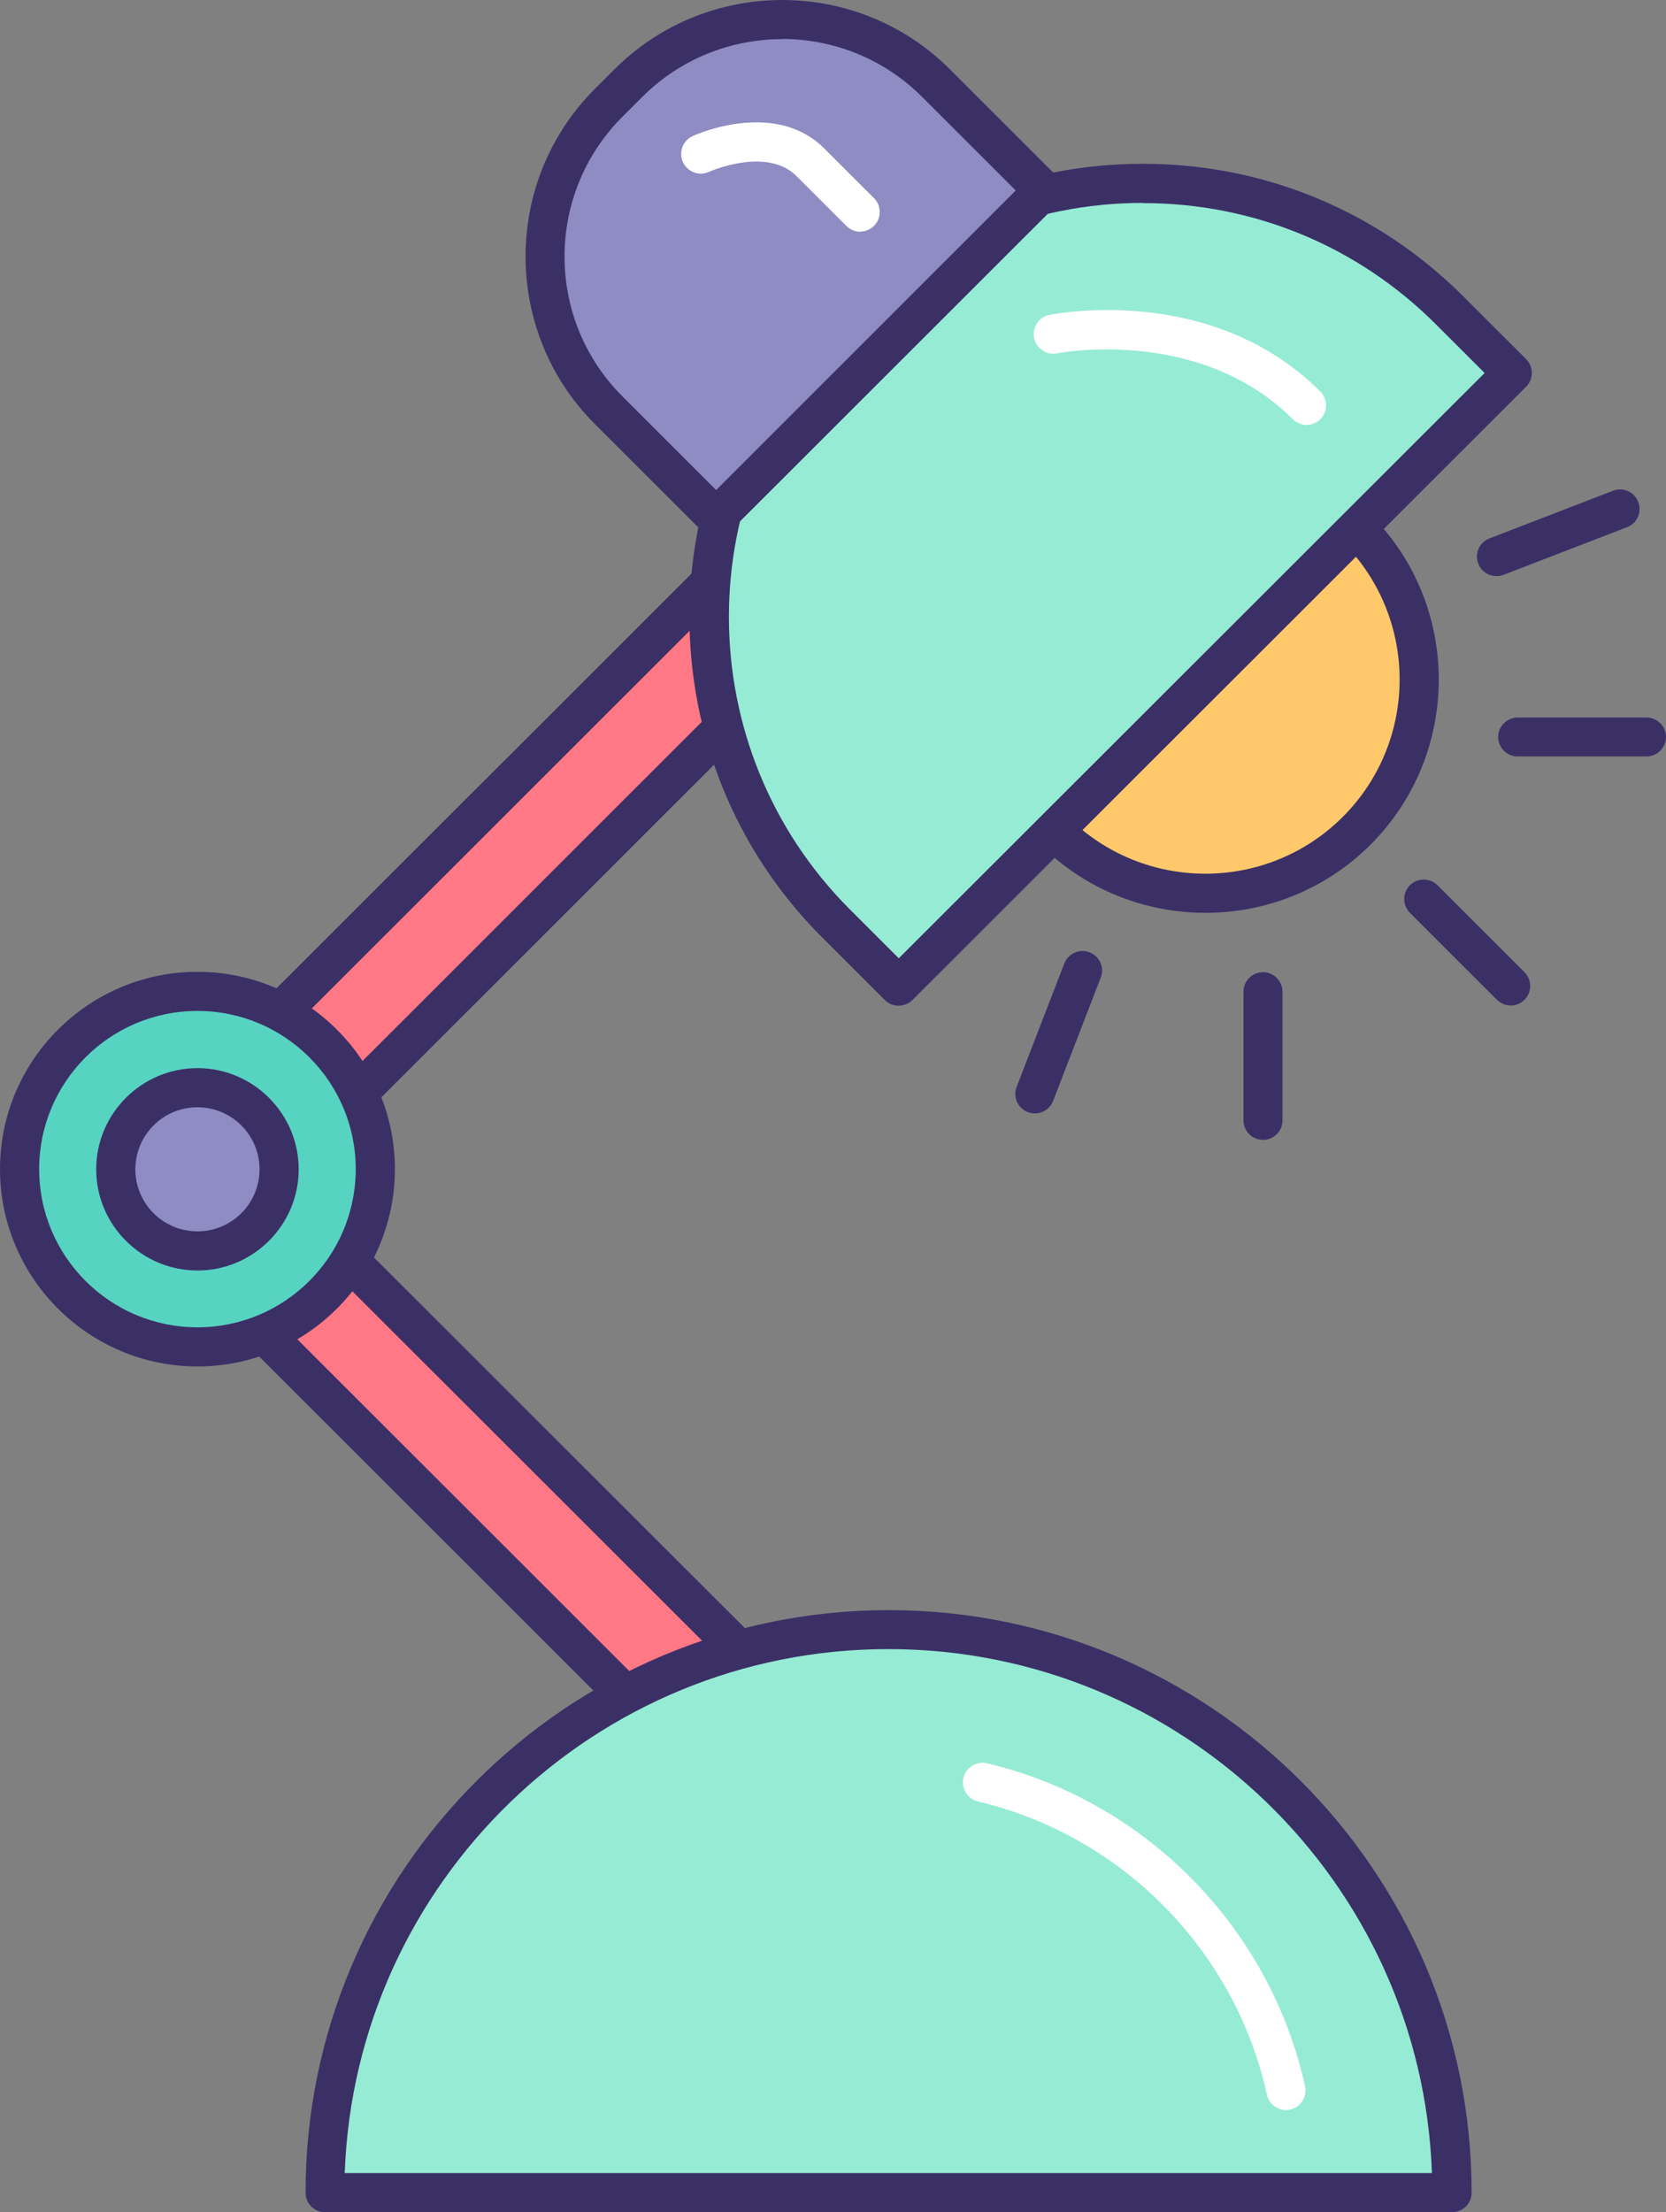 <svg xmlns="http://www.w3.org/2000/svg" width="388" height="515" viewBox="0 0 388 515" fill="none"><rect x="0" y="0" width="388" height="515" fill="#808080" stroke="none"/><g clip-path="url(#clip0_573_2425)"><path d="M210.75 459.616L30.221 279.229L48.673 260.796L223.275 435.262L210.75 459.616Z" fill="#FF7885"></path><path d="M210.75 464.151C209.531 464.151 208.396 463.689 207.513 462.807L26.985 282.463C26.144 281.623 25.64 280.447 25.64 279.229C25.64 278.012 26.102 276.878 26.985 275.996L45.437 257.563C47.202 255.799 50.102 255.799 51.868 257.563L226.512 431.987C227.899 433.372 228.235 435.514 227.353 437.278L214.827 461.631C214.154 462.933 212.936 463.815 211.464 464.067C211.212 464.067 211.002 464.109 210.75 464.109V464.151ZM36.652 279.229L209.573 451.974L217.727 436.102L48.673 267.262L36.652 279.271V279.229Z" fill="#3B3066"></path><path d="M30.221 270.664L210.75 90.319L229.202 108.753L54.6 283.219L30.221 270.664Z" fill="#FF7885"></path><path d="M54.6 287.753C53.886 287.753 53.171 287.586 52.498 287.25L28.12 274.737C26.817 274.065 25.934 272.847 25.682 271.378C25.472 269.95 25.934 268.48 26.943 267.473L207.556 87.086C209.279 85.365 212.305 85.365 213.986 87.086L232.439 105.519C234.204 107.283 234.204 110.18 232.439 111.944L57.837 286.41C56.954 287.292 55.777 287.753 54.6 287.753ZM37.871 269.488L53.759 277.634L222.771 108.753L210.75 96.744L37.871 269.488Z" fill="#3B3066"></path><path d="M206.925 379.374C134.461 379.374 75.7 438.075 75.7 510.465H338.15C338.15 438.075 279.389 379.374 206.925 379.374Z" fill="#96EBD5"></path><path d="M338.15 515H75.7C73.178 515 71.161 512.943 71.161 510.465C71.161 435.682 132.065 374.839 206.967 374.839C281.868 374.839 342.731 435.682 342.731 510.465C342.731 512.984 340.672 515 338.192 515H338.15ZM80.324 505.888H333.484C331.088 438.201 275.227 383.909 206.883 383.909C138.538 383.909 82.719 438.201 80.282 505.888H80.324Z" fill="#3B3066"></path><path d="M299.522 491.234C297.42 491.234 295.529 489.764 295.067 487.665C287.669 454.073 261.273 427.284 227.773 419.39C225.335 418.802 223.822 416.367 224.368 413.89C224.957 411.454 227.395 409.943 229.833 410.488C266.695 419.18 295.781 448.699 303.935 485.691C304.482 488.169 302.927 490.562 300.447 491.108C300.111 491.192 299.774 491.234 299.48 491.234H299.522Z" fill="white"></path><path d="M75.29 301.446C91.459 285.294 91.459 259.106 75.29 242.955C59.122 226.803 32.908 226.803 16.739 242.955C0.571 259.106 0.571 285.294 16.739 301.446C32.908 317.598 59.122 317.598 75.29 301.446Z" fill="#57D3C2"></path><path d="M45.983 318.112C20.638 318.112 0 297.495 0 272.175C0 246.856 20.638 226.239 45.983 226.239C71.329 226.239 91.967 246.856 91.967 272.175C91.967 297.495 71.329 318.112 45.983 318.112ZM45.983 235.35C25.64 235.35 9.121 251.852 9.121 272.175C9.121 292.498 25.64 309 45.983 309C66.327 309 82.846 292.498 82.846 272.175C82.846 251.852 66.327 235.35 45.983 235.35Z" fill="#3B3066"></path><path d="M65.024 272.217C65.024 282.714 56.492 291.238 45.983 291.238C35.475 291.238 26.943 282.714 26.943 272.217C26.943 261.72 35.475 253.196 45.983 253.196C56.492 253.196 65.024 261.72 65.024 272.217Z" fill="#8E8CC2"></path><path d="M45.983 295.773C32.995 295.773 22.403 285.192 22.403 272.217C22.403 259.242 32.995 248.661 45.983 248.661C58.971 248.661 69.564 259.242 69.564 272.217C69.564 285.192 58.971 295.773 45.983 295.773ZM45.983 257.773C37.997 257.773 31.524 264.239 31.524 272.217C31.524 280.195 37.997 286.662 45.983 286.662C53.97 286.662 60.443 280.195 60.443 272.217C60.443 264.239 53.97 257.773 45.983 257.773Z" fill="#3B3066"></path><path d="M315.999 123.029C335.46 142.47 335.46 173.962 315.999 193.403C296.538 212.844 265.013 212.844 245.552 193.403C226.092 173.962 226.092 142.47 245.552 123.029C265.013 103.588 296.538 103.588 315.999 123.029Z" fill="#FFC96B"></path><path d="M280.733 212.508C266.821 212.508 252.866 207.218 242.274 196.636C221.09 175.474 221.09 141 242.274 119.796C252.53 109.55 266.19 103.882 280.733 103.882C295.277 103.882 308.937 109.55 319.193 119.796C340.377 140.958 340.377 175.432 319.193 196.636C308.601 207.218 294.646 212.508 280.733 212.508ZM280.733 112.994C268.628 112.994 257.279 117.696 248.705 126.22C231.051 143.856 231.051 172.535 248.705 190.17C266.358 207.806 295.067 207.806 312.72 190.17C330.374 172.535 330.374 143.856 312.72 126.22C304.188 117.696 292.797 112.994 280.691 112.994H280.733Z" fill="#3B3066"></path><path d="M337.645 72.264C298.177 32.836 234.204 32.836 194.736 72.264C155.267 111.692 155.267 175.6 194.736 215.028L209.321 229.598L352.188 86.834L337.603 72.264H337.645Z" fill="#96EBD5"></path><path d="M209.279 234.133C208.06 234.133 206.925 233.671 206.042 232.789L191.457 218.219C150.265 177.069 150.265 110.138 191.457 69.031C211.38 49.086 237.903 38.127 266.148 38.127C294.394 38.127 320.874 49.086 340.84 69.031L355.425 83.601C357.19 85.365 357.19 88.262 355.425 90.025L212.515 232.789C211.674 233.629 210.498 234.133 209.279 234.133ZM266.19 47.238C240.425 47.238 216.172 57.274 197.972 75.455C160.353 113.036 160.353 174.172 197.972 211.753L209.321 223.09L345.757 86.834L334.409 75.497C316.167 57.274 291.956 47.28 266.19 47.28V47.238Z" fill="#3B3066"></path><path d="M217.979 19.357C198.224 -0.42 166.112 -0.42 146.356 19.357L141.775 23.934C121.978 43.711 121.978 75.749 141.775 95.526L166.784 120.51L242.989 44.341L217.979 19.357Z" fill="#8E8CC2"></path><path d="M166.784 125.044C165.607 125.044 164.472 124.583 163.548 123.701L138.538 98.717C117.018 77.219 117.018 42.199 138.538 20.701L143.12 16.124C164.64 -5.375 199.695 -5.375 221.216 16.124L246.225 41.108C247.066 41.947 247.57 43.123 247.57 44.341C247.57 45.559 247.108 46.692 246.225 47.574L169.978 123.743C169.096 124.625 167.919 125.086 166.742 125.086L166.784 125.044ZM182.168 9.112C170.357 9.112 158.546 13.605 149.551 22.59L144.969 27.167C126.979 45.139 126.979 74.321 144.969 92.293L166.784 114.085L236.558 44.341L214.743 22.548C205.748 13.563 193.937 9.07 182.126 9.07L182.168 9.112Z" fill="#3B3066"></path><path d="M304.314 98.927C303.137 98.927 302.002 98.465 301.077 97.583C279.347 75.875 246.561 82.173 246.225 82.257C243.745 82.761 241.349 81.166 240.845 78.688C240.341 76.211 241.938 73.817 244.376 73.314C245.931 73.02 282.247 65.923 307.508 91.159C309.274 92.923 309.274 95.82 307.508 97.583C306.626 98.465 305.449 98.927 304.272 98.927H304.314Z" fill="white"></path><path d="M200.368 53.956C199.191 53.956 198.056 53.495 197.131 52.613L185.488 40.982C178.553 34.053 165.229 39.932 165.103 40.016C162.833 41.066 160.101 40.016 159.05 37.748C157.999 35.481 159.008 32.752 161.278 31.702C162.034 31.324 180.444 23.094 191.919 34.515L203.562 46.146C205.328 47.91 205.328 50.807 203.562 52.571C202.68 53.453 201.503 53.914 200.326 53.914L200.368 53.956Z" fill="white"></path><path d="M351.852 234.091C350.675 234.091 349.54 233.629 348.616 232.747L328.356 212.508C326.591 210.745 326.591 207.847 328.356 206.084C330.121 204.32 333.022 204.32 334.787 206.084L355.046 226.323C356.812 228.086 356.812 230.984 355.046 232.747C354.164 233.629 352.987 234.091 351.81 234.091H351.852Z" fill="#3B3066"></path><path d="M383.46 176.103H353.449C350.927 176.103 348.91 174.046 348.91 171.569C348.91 169.091 350.969 167.034 353.449 167.034H383.46C385.982 167.034 388 169.091 388 171.569C388 174.046 385.94 176.103 383.46 176.103Z" fill="#3B3066"></path><path d="M348.531 134.114C346.682 134.114 344.959 133.022 344.286 131.217C343.362 128.865 344.538 126.22 346.892 125.338L375.642 114.253C377.996 113.329 380.644 114.505 381.527 116.856C382.452 119.208 381.275 121.853 378.921 122.735L350.171 133.82C349.624 134.03 349.078 134.114 348.531 134.114Z" fill="#3B3066"></path><path d="M294.142 265.373C291.62 265.373 289.602 263.315 289.602 260.838V230.858C289.602 228.338 291.662 226.323 294.142 226.323C296.622 226.323 298.681 228.38 298.681 230.858V260.838C298.681 263.357 296.622 265.373 294.142 265.373Z" fill="#3B3066"></path><path d="M241.013 259.2C240.467 259.2 239.92 259.116 239.374 258.906C237.02 257.982 235.843 255.379 236.768 253.028L247.864 224.307C248.789 221.956 251.437 220.78 253.749 221.704C256.103 222.627 257.279 225.231 256.355 227.582L245.258 256.303C244.544 258.108 242.82 259.2 241.013 259.2Z" fill="#3B3066"></path></g><defs><clipPath id="clip0_573_2425"><rect width="388" height="515" fill="white"></rect></clipPath></defs></svg>